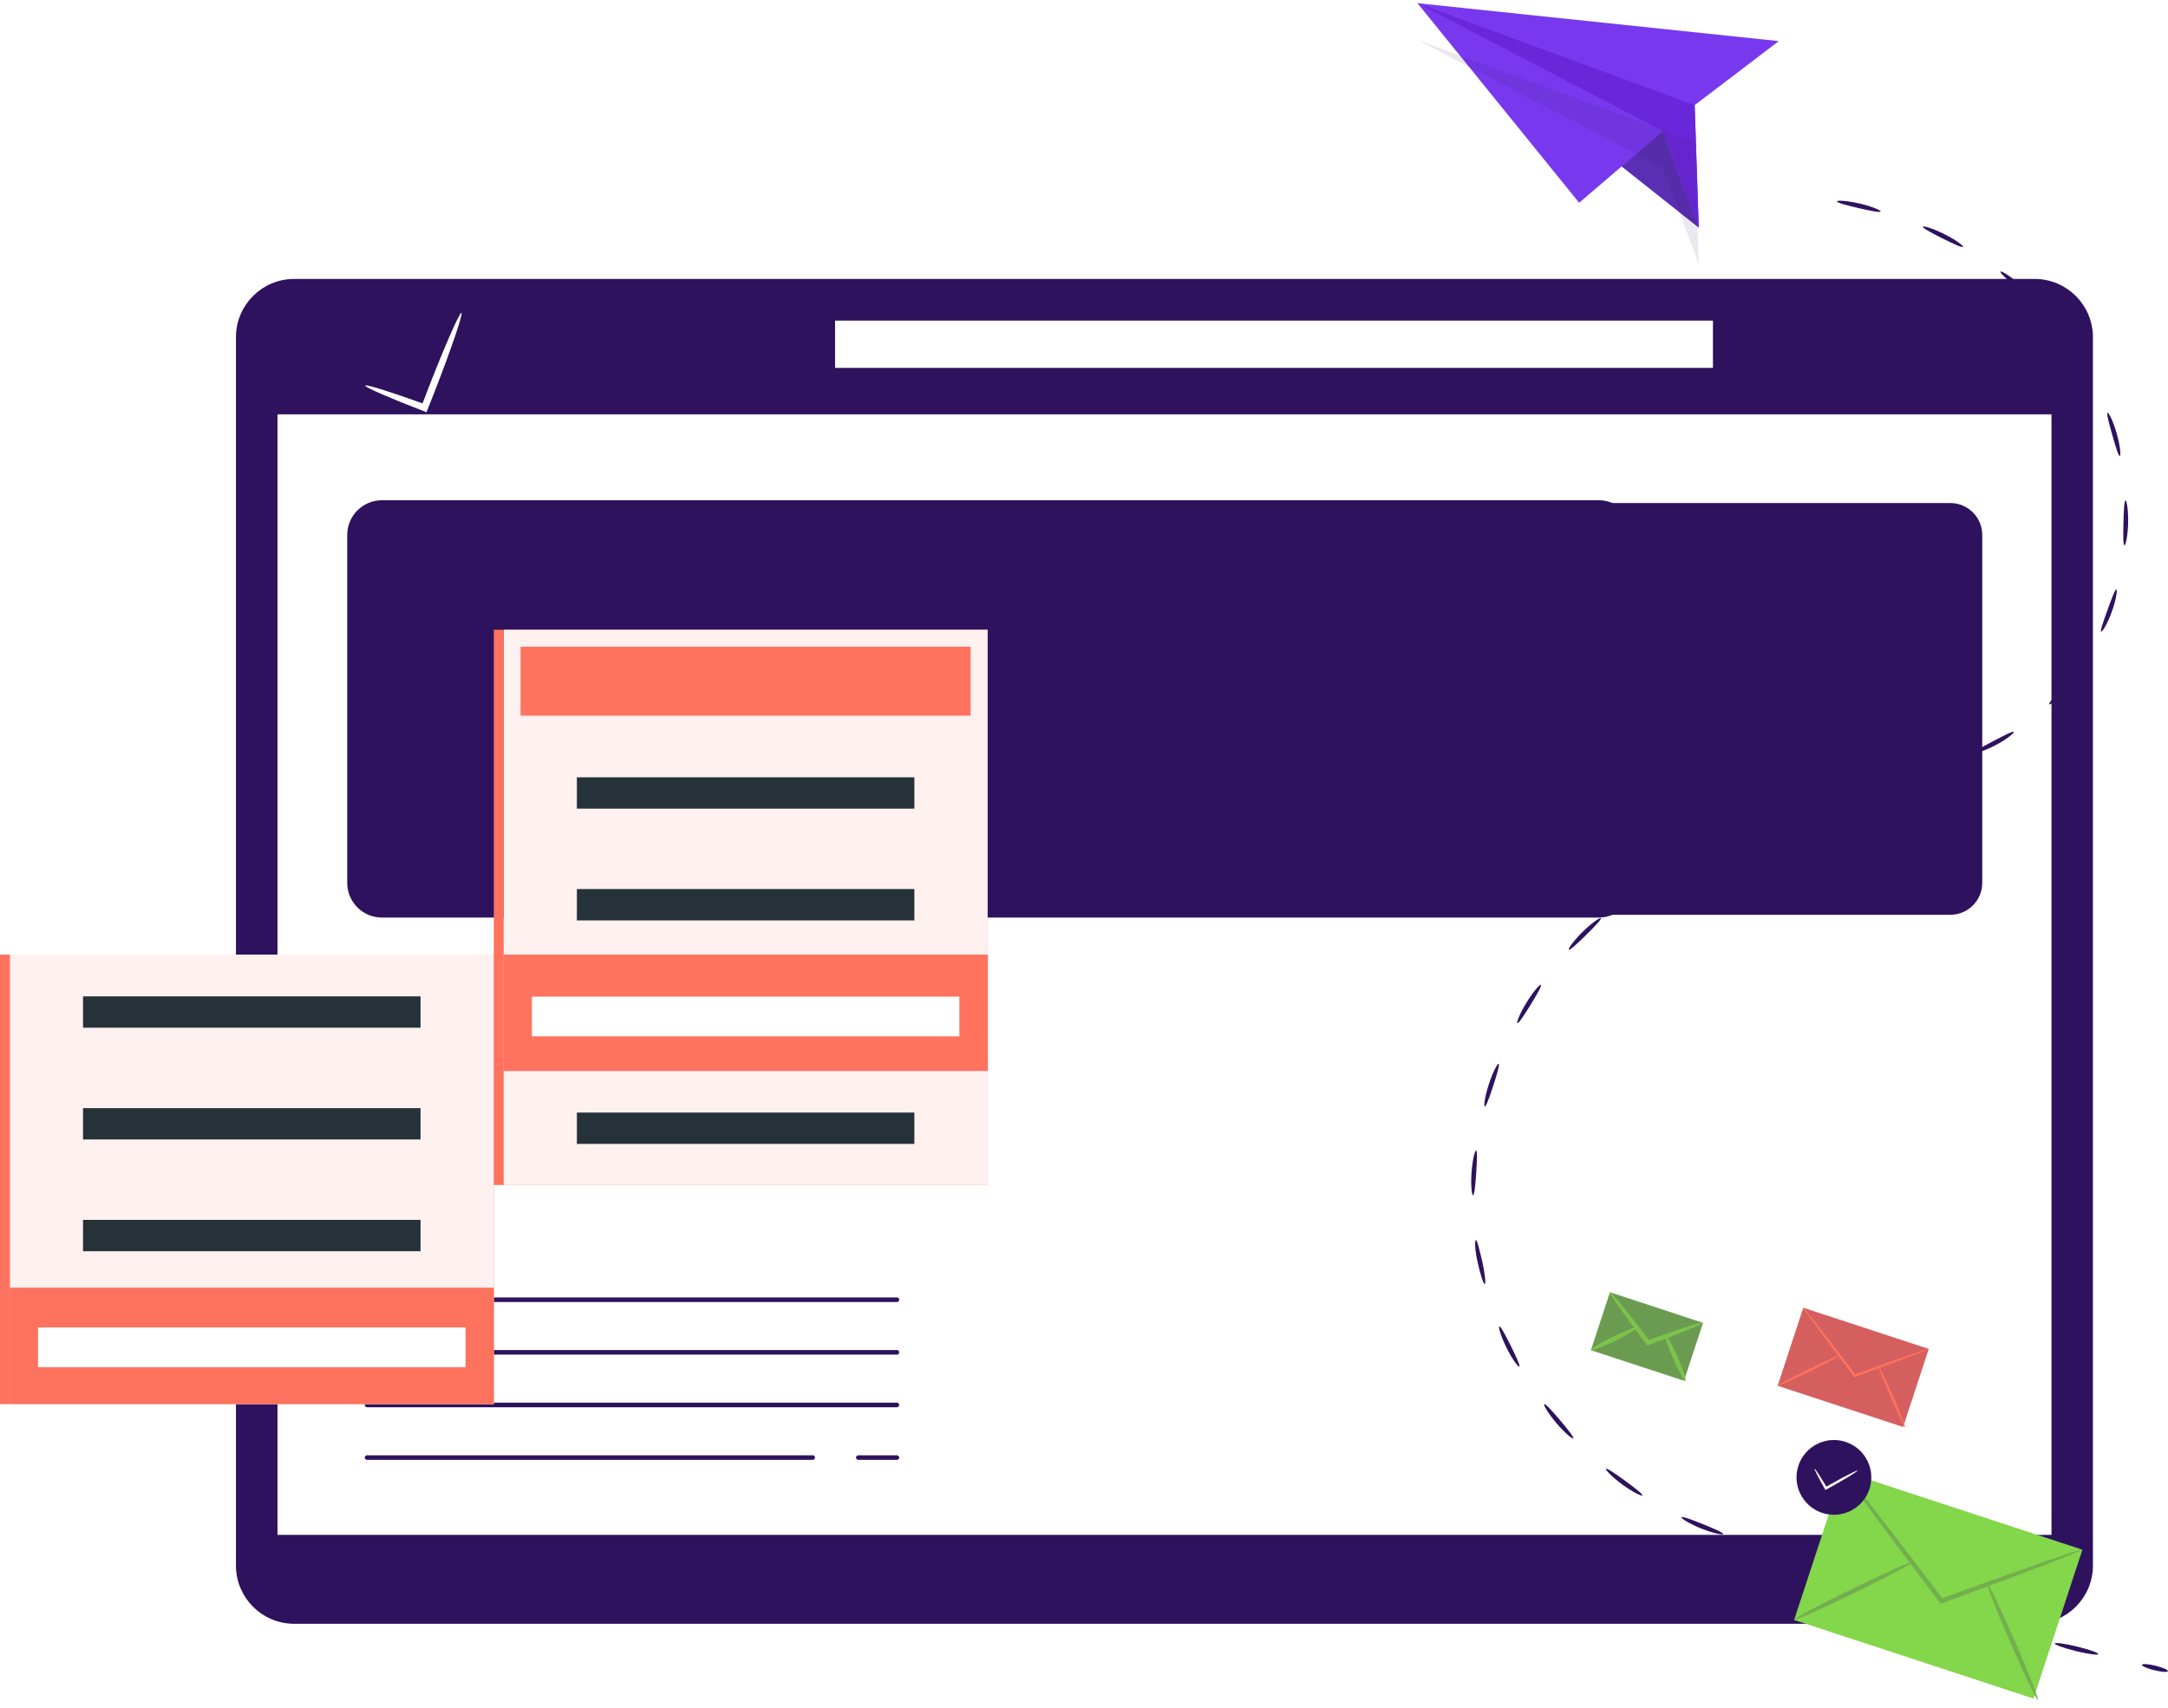 <svg width="236" height="186" viewBox="0 0 236 186" fill="none" xmlns="http://www.w3.org/2000/svg">
<path d="M26.059 36.718V170.453C26.059 173.752 28.733 176.426 32.031 176.426H221.481C224.78 176.426 227.454 173.752 227.454 170.453V36.718C227.454 33.419 224.78 30.745 221.481 30.745H32.031C28.733 30.745 26.059 33.419 26.059 36.718Z" fill="#2E125E" stroke="#2E125E" stroke-width="0.749" stroke-miterlimit="10"/>
<path d="M223.692 44.738H29.832V167.493H223.692V44.738Z" fill="white" stroke="#2E125E" stroke-width="0.749" stroke-miterlimit="10"/>
<path d="M39.957 141.513H97.632" stroke="#2E125E" stroke-width="0.499" stroke-miterlimit="10" stroke-linecap="round" stroke-linejoin="round"/>
<path d="M49.508 147.242H97.634" stroke="#2E125E" stroke-width="0.499" stroke-miterlimit="10" stroke-linecap="round" stroke-linejoin="round"/>
<path d="M39.957 147.242H44.54" stroke="#2E125E" stroke-width="0.499" stroke-miterlimit="10" stroke-linecap="round" stroke-linejoin="round"/>
<path d="M39.957 152.971H97.632" stroke="#2E125E" stroke-width="0.499" stroke-miterlimit="10" stroke-linecap="round" stroke-linejoin="round"/>
<path d="M93.434 158.701H97.635" stroke="#2E125E" stroke-width="0.499" stroke-miterlimit="10" stroke-linecap="round" stroke-linejoin="round"/>
<path d="M39.957 158.701H88.465" stroke="#2E125E" stroke-width="0.499" stroke-miterlimit="10" stroke-linecap="round" stroke-linejoin="round"/>
<path d="M41.573 99.602C39.659 99.602 38.102 98.044 38.102 96.13V58.244C38.102 56.33 39.659 54.773 41.573 54.773L212.308 54.773C214.222 54.773 215.78 56.33 215.78 58.244V96.13C215.78 98.044 214.222 99.602 212.308 99.602L41.573 99.602Z" fill="#2E125E"/>
<path d="M174.033 55.077C175.782 55.077 177.199 56.495 177.199 58.243V96.13C177.199 97.878 175.782 99.296 174.033 99.296H41.574C39.825 99.296 38.407 97.878 38.407 96.13V58.243C38.407 56.495 39.825 55.077 41.574 55.077H174.033ZM174.033 54.467H41.574C39.491 54.467 37.797 56.161 37.797 58.243V96.13C37.797 98.212 39.491 99.906 41.574 99.906H174.033C176.115 99.906 177.809 98.212 177.809 96.13V58.243C177.81 56.161 176.116 54.467 174.033 54.467Z" fill="#2E125E"/>
<path d="M149.347 55.077C148.16 56.308 146.557 57.136 144.777 57.311C142.384 57.548 140.198 56.642 138.69 55.077H135.507C135.536 55.126 135.561 55.177 135.591 55.224L134.419 56.397C133.97 56.846 133.97 57.573 134.419 58.022L135.938 59.541C136.386 59.99 137.113 59.99 137.562 59.541L138.735 58.368C139.664 58.952 140.696 59.385 141.798 59.637V61.295C141.798 61.929 142.312 62.444 142.947 62.444H145.095C145.73 62.444 146.244 61.93 146.244 61.295V59.637C147.346 59.385 148.378 58.952 149.307 58.368L150.48 59.541C150.928 59.99 151.656 59.99 152.104 59.541L153.623 58.022C154.072 57.573 154.072 56.846 153.623 56.397L152.45 55.224C152.48 55.177 152.505 55.126 152.535 55.077H149.347Z" fill="#2E125E"/>
<path d="M94.966 98.726H93.308C93.056 97.624 92.623 96.593 92.039 95.663L93.212 94.491C93.661 94.042 93.661 93.315 93.212 92.866L91.693 91.347C91.244 90.898 90.517 90.898 90.068 91.347L88.896 92.52C87.966 91.936 86.935 91.503 85.833 91.251V89.593C85.833 88.959 85.319 88.444 84.684 88.444H82.535C81.901 88.444 81.386 88.959 81.386 89.593V91.251C80.284 91.503 79.252 91.936 78.323 92.52L77.15 91.347C76.702 90.898 75.975 90.898 75.526 91.347L74.007 92.866C73.558 93.315 73.558 94.042 74.007 94.491L75.18 95.663C74.596 96.593 74.162 97.624 73.911 98.726H72.253C71.83 98.726 71.465 98.957 71.266 99.296H76.39C77.086 96.252 79.691 93.89 82.853 93.577C86.704 93.195 90.023 95.767 90.829 99.296H95.953C95.754 98.957 95.388 98.726 94.966 98.726Z" fill="#2E125E"/>
<path d="M40.116 85.534H42.264C42.899 85.534 43.413 85.02 43.413 84.385V82.727C44.515 82.475 45.547 82.042 46.476 81.457L47.649 82.63C48.098 83.079 48.825 83.079 49.274 82.63L50.793 81.111C51.241 80.662 51.241 79.935 50.793 79.487L49.62 78.314C50.204 77.385 50.637 76.353 50.889 75.251H52.547C53.181 75.251 53.696 74.736 53.696 74.102V71.953C53.696 71.319 53.182 70.804 52.547 70.804H50.889C50.637 69.702 50.204 68.671 49.62 67.741L50.793 66.569C51.241 66.12 51.241 65.393 50.793 64.944L49.274 63.425C48.825 62.976 48.098 62.976 47.649 63.425L46.476 64.598C45.547 64.014 44.515 63.581 43.413 63.329V61.671C43.413 61.037 42.899 60.522 42.264 60.522H40.116C39.482 60.522 38.967 61.036 38.967 61.671V63.329C38.778 63.373 38.594 63.428 38.41 63.481V66.163C39.047 65.903 39.726 65.725 40.434 65.655C45.12 65.191 49.027 69.097 48.563 73.784C48.219 77.253 45.415 80.057 41.946 80.401C40.687 80.526 39.488 80.327 38.411 79.889V82.575C38.595 82.628 38.779 82.684 38.968 82.727V84.385C38.967 85.019 39.481 85.534 40.116 85.534Z" fill="#2E125E"/>
<path d="M186.84 34.534H90.527V40.431H186.84V34.534Z" fill="white" stroke="#2E125E" stroke-width="0.749" stroke-miterlimit="10"/>
<path d="M34.486 33.592L31.707 36.268L34.589 39.356" stroke="#2E125E" stroke-width="0.749" stroke-miterlimit="10" stroke-linecap="round" stroke-linejoin="round"/>
<path d="M31.707 36.268H37.882" stroke="#2E125E" stroke-width="0.749" stroke-miterlimit="10" stroke-linecap="round" stroke-linejoin="round"/>
<path d="M50.232 33.592L53.011 36.268L50.129 39.356" stroke="#2E125E" stroke-width="0.749" stroke-miterlimit="10" stroke-linecap="round" stroke-linejoin="round"/>
<path d="M53.011 36.268H46.836" stroke="#2E125E" stroke-width="0.749" stroke-miterlimit="10" stroke-linecap="round" stroke-linejoin="round"/>
<path d="M66.283 35.907C65.982 34.699 64.757 33.694 63.455 33.694C61.92 33.694 60.676 34.938 60.676 36.473C60.676 38.008 61.92 39.252 63.455 39.252C64.123 39.252 64.736 39.017 65.214 38.624" stroke="#2E125E" stroke-width="0.749" stroke-miterlimit="10" stroke-linecap="round" stroke-linejoin="round"/>
<path d="M64.414 36.22H66.576V33.649" stroke="#2E125E" stroke-width="0.749" stroke-miterlimit="10" stroke-linecap="round" stroke-linejoin="round"/>
<path d="M81.008 35.309L78.445 33.234L76.004 35.309V39.825H81.008V35.309Z" stroke="#2E125E" stroke-width="0.749" stroke-miterlimit="10" stroke-linecap="round" stroke-linejoin="round"/>
<path d="M79.418 36.53H77.465V39.663H79.418V36.53Z" fill="#2E125E"/>
<path d="M76 35.309L74.535 36.651" stroke="#2E125E" stroke-width="0.749" stroke-miterlimit="10" stroke-linecap="round" stroke-linejoin="round"/>
<path d="M81.008 35.309L82.386 36.533" stroke="#2E125E" stroke-width="0.749" stroke-miterlimit="10" stroke-linecap="round" stroke-linejoin="round"/>
<path d="M213.465 35.615H221.189" stroke="#2E125E" stroke-width="0.749" stroke-miterlimit="10" stroke-linecap="round" stroke-linejoin="round"/>
<path d="M213.465 37.357H221.189" stroke="#2E125E" stroke-width="0.749" stroke-miterlimit="10" stroke-linecap="round" stroke-linejoin="round"/>
<path d="M213.465 39.099H221.189" stroke="#2E125E" stroke-width="0.749" stroke-miterlimit="10" stroke-linecap="round" stroke-linejoin="round"/>
<path d="M213.465 40.84H221.189" stroke="#2E125E" stroke-width="0.749" stroke-miterlimit="10" stroke-linecap="round" stroke-linejoin="round"/>
<path d="M193.633 4.475L184.476 11.45L184.921 24.773L176.532 18.113L171.901 22.078L154.297 0.346L193.633 4.475Z" fill="#7839EE"/>
<path d="M181.039 14.287C181.053 14.695 184.928 24.773 184.928 24.773L176.539 18.113L181.039 14.287Z" fill="#491C96"/>
<g opacity="0.3">
<path d="M181.039 14.287C181.053 14.695 184.928 24.773 184.928 24.773L176.539 18.113L181.039 14.287Z" fill="#875BF7"/>
</g>
<path d="M154.297 0.346L181.032 14.287L184.921 24.773L184.476 11.45L154.297 0.346Z" fill="#6927DA"/>
<g opacity="0.1" filter="url(#filter0_d_593_12758)">
<path d="M154.297 0.346L181.032 14.287L184.921 24.773L184.476 11.45L154.297 0.346Z" fill="#2E125E"/>
</g>
<path d="M228.417 180.104C228.384 180.241 227.293 180.092 225.982 179.772C224.67 179.451 223.635 179.081 223.669 178.944C223.702 178.808 224.792 178.957 226.104 179.277C227.415 179.598 228.451 179.967 228.417 180.104Z" fill="#2E125E"/>
<path d="M235.995 181.958C235.961 182.094 235.3 182.05 234.518 181.859C233.736 181.668 233.128 181.402 233.161 181.265C233.195 181.128 233.856 181.172 234.638 181.364C235.421 181.556 236.028 181.821 235.995 181.958Z" fill="#2E125E"/>
<path d="M204.721 23.03C204.679 23.166 203.606 22.957 202.3 22.655C200.994 22.35 199.938 22.067 199.961 21.926C199.983 21.788 201.09 21.851 202.416 22.159C203.74 22.465 204.761 22.898 204.721 23.03Z" fill="#2E125E"/>
<path d="M213.687 26.877C213.615 26.999 212.621 26.544 211.422 25.944C210.224 25.343 209.264 24.819 209.319 24.687C209.371 24.559 210.433 24.879 211.65 25.489C212.866 26.097 213.758 26.757 213.687 26.877Z" fill="#2E125E"/>
<path d="M221.458 32.772C221.357 32.873 220.51 32.182 219.493 31.307C218.479 30.431 217.672 29.691 217.756 29.576C217.839 29.465 218.794 30.03 219.825 30.921C220.858 31.81 221.557 32.675 221.458 32.772Z" fill="#2E125E"/>
<path d="M227.394 40.508C227.269 40.576 226.65 39.675 225.912 38.559C225.176 37.441 224.593 36.517 224.705 36.429C224.814 36.343 225.587 37.141 226.337 38.279C227.088 39.416 227.516 40.443 227.394 40.508Z" fill="#2E125E"/>
<path d="M230.752 49.648C230.611 49.675 230.296 48.63 229.93 47.342C229.567 46.053 229.287 44.998 229.421 44.948C229.549 44.898 230.05 45.891 230.419 47.204C230.793 48.515 230.888 49.623 230.752 49.648Z" fill="#2E125E"/>
<path d="M231.254 59.377C231.112 59.361 231.121 58.269 231.151 56.932C231.184 55.594 231.229 54.503 231.371 54.494C231.509 54.484 231.694 55.581 231.66 56.944C231.629 58.307 231.391 59.394 231.254 59.377Z" fill="#2E125E"/>
<path d="M228.721 68.776C228.593 68.714 228.959 67.687 229.409 66.429C229.864 65.171 230.239 64.147 230.378 64.182C230.511 64.215 230.351 65.317 229.888 66.601C229.427 67.887 228.846 68.838 228.721 68.776Z" fill="#2E125E"/>
<path d="M223.071 76.683C222.974 76.578 223.699 75.762 224.575 74.755C225.455 73.751 226.162 72.922 226.281 73.003C226.395 73.08 225.86 74.06 224.959 75.09C224.06 76.122 223.163 76.785 223.071 76.683Z" fill="#2E125E"/>
<path d="M214.885 81.952C214.831 81.819 215.798 81.312 216.981 80.691C218.166 80.073 219.133 79.569 219.212 79.688C219.289 79.802 218.428 80.51 217.216 81.142C216.007 81.776 214.935 82.08 214.885 81.952Z" fill="#2E125E"/>
<path d="M205.391 83.995C205.389 83.851 206.473 83.729 207.798 83.567C209.123 83.409 210.207 83.273 210.238 83.414C210.27 83.547 209.216 83.911 207.858 84.073C206.502 84.238 205.391 84.132 205.391 83.995Z" fill="#2E125E"/>
<path d="M195.85 82.192C195.909 82.063 196.943 82.405 198.22 82.789C199.496 83.178 200.547 83.468 200.523 83.611C200.501 83.746 199.385 83.676 198.073 83.276C196.759 82.881 195.791 82.318 195.85 82.192Z" fill="#2E125E"/>
<path d="M189.07 75.483C189.208 75.441 189.633 76.43 190.396 77.505C191.147 78.588 191.885 79.388 191.783 79.498C191.698 79.598 190.772 78.939 189.977 77.795C189.17 76.654 188.937 75.515 189.07 75.483Z" fill="#2E125E"/>
<path d="M193.172 67.895C193.212 68.044 192.164 68.363 191.112 69.122C190.049 69.869 189.491 70.803 189.358 70.733C189.231 70.695 189.637 69.543 190.815 68.709C191.98 67.876 193.157 67.769 193.172 67.895Z" fill="#2E125E"/>
<path d="M201.581 71.373C201.451 71.445 200.861 70.531 199.898 69.646C198.949 68.759 197.95 68.314 198.006 68.174C198.036 68.048 199.196 68.299 200.245 69.272C201.281 70.232 201.702 71.32 201.581 71.373Z" fill="#2E125E"/>
<path d="M201.878 80.831C201.743 80.772 202.087 79.743 202.33 78.444C202.582 77.146 202.641 76.063 202.788 76.057C202.922 76.046 203.094 77.174 202.83 78.539C202.574 79.905 201.998 80.891 201.878 80.831Z" fill="#2E125E"/>
<path d="M195.533 88.105C195.451 87.986 196.292 87.289 197.302 86.421C198.317 85.556 199.113 84.818 199.221 84.913C199.327 85.001 198.677 85.918 197.634 86.807C196.596 87.7 195.609 88.219 195.533 88.105Z" fill="#2E125E"/>
<path d="M186.873 92.603C186.818 92.474 187.764 91.915 188.988 91.353C190.212 90.792 191.255 90.439 191.318 90.565C191.381 90.69 190.435 91.249 189.204 91.814C187.972 92.379 186.929 92.732 186.873 92.603Z" fill="#2E125E"/>
<path d="M178.165 97.033C178.086 96.916 178.97 96.254 180.138 95.554C181.316 94.87 182.368 94.513 182.421 94.627C182.49 94.766 181.547 95.325 180.389 95.998C179.24 96.686 178.244 97.15 178.165 97.033Z" fill="#2E125E"/>
<path d="M170.773 103.404C170.669 103.314 171.312 102.409 172.283 101.456C173.253 100.501 174.169 99.874 174.258 99.98C174.351 100.088 173.595 100.878 172.64 101.819C171.683 102.758 170.879 103.499 170.773 103.404Z" fill="#2E125E"/>
<path d="M165.178 111.395C165.055 111.331 165.465 110.301 166.179 109.143C166.89 107.983 167.624 107.152 167.736 107.232C167.852 107.315 167.313 108.266 166.612 109.41C165.91 110.55 165.304 111.461 165.178 111.395Z" fill="#2E125E"/>
<path d="M161.625 120.477C161.491 120.443 161.647 119.345 162.07 118.052C162.49 116.758 163.009 115.777 163.137 115.83C163.269 115.884 162.967 116.935 162.553 118.21C162.137 119.483 161.763 120.511 161.625 120.477Z" fill="#2E125E"/>
<path d="M160.352 130.143C160.214 130.145 160.091 129.041 160.186 127.685C160.277 126.328 160.547 125.253 160.684 125.272C160.825 125.293 160.784 126.384 160.693 127.719C160.601 129.055 160.494 130.142 160.352 130.143Z" fill="#2E125E"/>
<path d="M161.628 139.809C161.493 139.848 161.148 138.801 160.859 137.471C160.54 136.145 160.522 135.034 160.66 135.018C160.801 135.002 161.043 136.067 161.359 137.37C161.643 138.677 161.764 139.77 161.628 139.809Z" fill="#2E125E"/>
<path d="M165.387 148.801C165.267 148.871 164.609 147.979 164.003 146.761C163.396 145.542 163.083 144.478 163.212 144.426C163.344 144.372 163.861 145.335 164.459 146.535C165.055 147.734 165.51 148.729 165.387 148.801Z" fill="#2E125E"/>
<path d="M171.256 156.604C171.156 156.702 170.305 155.99 169.427 154.953C168.546 153.916 167.984 152.96 168.096 152.878C168.211 152.794 168.947 153.602 169.816 154.624C170.68 155.646 171.357 156.505 171.256 156.604Z" fill="#2E125E"/>
<path d="M178.773 162.817C178.7 162.935 177.705 162.444 176.607 161.64C175.508 160.838 174.738 160.04 174.827 159.935C174.919 159.825 175.824 160.439 176.907 161.23C177.989 162.021 178.849 162.696 178.773 162.817Z" fill="#2E125E"/>
<path d="M187.57 167.024C187.528 167.156 186.441 166.931 185.179 166.421C183.916 165.913 182.976 165.323 183.038 165.199C183.101 165.071 184.127 165.449 185.37 165.948C186.612 166.451 187.613 166.889 187.57 167.024Z" fill="#2E125E"/>
<path d="M192.476 168.266C192.451 168.404 192.392 168.51 192.345 168.501C192.298 168.492 192.279 168.373 192.304 168.235C192.329 168.097 192.388 167.991 192.436 168C192.483 168.009 192.501 168.128 192.476 168.266Z" fill="#2E125E"/>
<path d="M185.383 144.033L175.254 140.706L173.184 147.007L183.313 150.334L185.383 144.033Z" fill="#84D64A"/>
<g opacity="0.3">
<path d="M185.383 144.033L175.254 140.706L173.184 147.007L183.313 150.334L185.383 144.033Z" fill="#2E125E"/>
</g>
<path d="M185.363 144.02C185.41 144.149 182.806 145.218 179.491 146.434L179.315 146.498L179.201 146.348C179.147 146.278 179.09 146.202 179.032 146.126C176.823 143.209 175.124 140.777 175.236 140.692C175.348 140.607 177.23 142.902 179.438 145.818C179.496 145.894 179.553 145.97 179.607 146.041L179.317 145.956C182.636 144.751 185.316 143.892 185.363 144.02Z" fill="#84D64A"/>
<g opacity="0.1">
<path d="M185.363 144.02C185.41 144.149 182.806 145.218 179.491 146.434L179.315 146.498L179.201 146.348C179.147 146.278 179.09 146.202 179.032 146.126C176.823 143.209 175.124 140.777 175.236 140.692C175.348 140.607 177.23 142.902 179.438 145.818C179.496 145.894 179.553 145.97 179.607 146.041L179.317 145.956C182.636 144.751 185.316 143.892 185.363 144.02Z" fill="#2E125E"/>
</g>
<path d="M178.178 144.555C178.24 144.681 177.171 145.329 175.792 146.003C174.413 146.676 173.244 147.12 173.182 146.993C173.12 146.866 174.188 146.219 175.569 145.545C176.948 144.872 178.116 144.429 178.178 144.555Z" fill="#84D64A"/>
<g opacity="0.1">
<path d="M178.178 144.555C178.24 144.681 177.171 145.329 175.792 146.003C174.413 146.676 173.244 147.12 173.182 146.993C173.12 146.866 174.188 146.219 175.569 145.545C176.948 144.872 178.116 144.429 178.178 144.555Z" fill="#2E125E"/>
</g>
<path d="M183.489 150.382C183.36 150.438 182.79 149.382 182.191 148.035C181.577 146.653 181.17 145.474 181.359 145.486C181.499 145.494 182.069 146.48 182.657 147.832C183.246 149.184 183.618 150.326 183.489 150.382Z" fill="#84D64A"/>
<g opacity="0.1">
<path d="M183.489 150.382C183.36 150.438 182.79 149.382 182.191 148.035C181.577 146.653 181.17 145.474 181.359 145.486C181.499 145.494 182.069 146.48 182.657 147.832C183.246 149.184 183.618 150.326 183.489 150.382Z" fill="#2E125E"/>
</g>
<path d="M226.683 168.73L200.625 160.171L195.3 176.382L221.357 184.941L226.683 168.73Z" fill="#84D64A"/>
<path d="M226.668 168.715C226.68 168.748 226.266 168.933 225.506 169.243C224.651 169.577 223.564 170.002 222.264 170.511C219.513 171.563 215.69 172.99 211.424 174.55L211.248 174.614L211.134 174.464C210.996 174.284 210.848 174.088 210.7 173.893C207.858 170.141 205.308 166.728 203.483 164.243C202.624 163.055 201.906 162.063 201.341 161.284C200.845 160.578 200.584 160.178 200.611 160.156C200.639 160.135 200.954 160.495 201.499 161.164C202.097 161.917 202.858 162.877 203.769 164.025C205.668 166.456 208.263 169.834 211.106 173.585C211.254 173.781 211.402 173.976 211.539 174.158L211.249 174.072C215.518 172.518 219.361 171.146 222.142 170.18C223.465 169.732 224.57 169.357 225.44 169.062C226.221 168.808 226.657 168.683 226.668 168.715Z" fill="#84D64A"/>
<g opacity="0.2">
<path d="M226.668 168.715C226.68 168.748 226.266 168.933 225.506 169.243C224.651 169.577 223.564 170.002 222.264 170.511C219.513 171.563 215.69 172.99 211.424 174.55L211.248 174.614L211.134 174.464C210.996 174.284 210.848 174.088 210.7 173.893C207.858 170.141 205.308 166.728 203.483 164.243C202.624 163.055 201.906 162.063 201.341 161.284C200.845 160.578 200.584 160.178 200.611 160.156C200.639 160.135 200.954 160.495 201.499 161.164C202.097 161.917 202.858 162.877 203.769 164.025C205.668 166.456 208.263 169.834 211.106 173.585C211.254 173.781 211.402 173.976 211.539 174.158L211.249 174.072C215.518 172.518 219.361 171.146 222.142 170.18C223.465 169.732 224.57 169.357 225.44 169.062C226.221 168.808 226.657 168.683 226.668 168.715Z" fill="#2E125E"/>
</g>
<path d="M208.142 170.091C208.204 170.217 205.377 171.725 201.828 173.457C198.278 175.191 195.351 176.493 195.29 176.366C195.228 176.24 198.055 174.732 201.605 173C205.154 171.268 208.081 169.965 208.142 170.091Z" fill="#84D64A"/>
<g opacity="0.2">
<path d="M208.142 170.091C208.204 170.217 205.377 171.725 201.828 173.457C198.278 175.191 195.351 176.493 195.29 176.366C195.228 176.24 198.055 174.732 201.605 173C205.154 171.268 208.081 169.965 208.142 170.091Z" fill="#2E125E"/>
</g>
<path d="M221.83 185.081C221.701 185.138 220.37 182.363 218.857 178.885C217.343 175.406 216.221 172.541 216.35 172.485C216.479 172.428 217.81 175.203 219.323 178.682C220.836 182.16 221.959 185.026 221.83 185.081Z" fill="#84D64A"/>
<g opacity="0.2">
<path d="M221.83 185.081C221.701 185.138 220.37 182.363 218.857 178.885C217.343 175.406 216.221 172.541 216.35 172.485C216.479 172.428 217.81 175.203 219.323 178.682C220.836 182.16 221.959 185.026 221.83 185.081Z" fill="#2E125E"/>
</g>
<path d="M202.043 164.139C200.232 165.47 197.684 165.08 196.353 163.269C195.022 161.458 195.411 158.91 197.223 157.579C199.035 156.247 201.582 156.637 202.913 158.449C204.245 160.261 203.855 162.808 202.043 164.139Z" fill="#2E125E"/>
<path d="M202.211 160.114C202.248 160.18 201.025 160.937 199.479 161.805C199.254 161.93 199.036 162.051 198.826 162.168L198.709 162.232L198.644 162.118C197.949 160.885 197.471 159.95 197.528 159.917C197.584 159.885 198.156 160.766 198.877 161.983L198.695 161.933C198.906 161.814 199.122 161.691 199.345 161.564C200.89 160.698 202.174 160.048 202.211 160.114Z" fill="white"/>
<path d="M209.953 146.874L196.301 142.389L193.511 150.882L207.163 155.367L209.953 146.874Z" fill="#FF725E"/>
<g opacity="0.2">
<path d="M209.953 146.874L196.301 142.389L193.511 150.882L207.163 155.367L209.953 146.874Z" fill="#2E125E"/>
</g>
<path d="M209.94 146.859C209.947 146.876 209.73 146.973 209.331 147.136C208.883 147.311 208.314 147.534 207.632 147.8C206.191 148.351 204.188 149.099 201.954 149.916L201.861 149.949L201.802 149.871C201.729 149.776 201.653 149.673 201.575 149.571C200.086 147.606 198.75 145.818 197.794 144.515C197.343 143.894 196.967 143.373 196.673 142.965C196.412 142.596 196.276 142.386 196.29 142.375C196.305 142.364 196.47 142.552 196.755 142.903C197.068 143.298 197.468 143.801 197.944 144.402C198.939 145.675 200.298 147.445 201.788 149.411C201.866 149.514 201.943 149.616 202.015 149.711L201.863 149.667C204.099 148.852 206.113 148.134 207.57 147.628C208.263 147.392 208.842 147.196 209.298 147.041C209.706 146.909 209.934 146.843 209.94 146.859Z" fill="#FF725E"/>
<g opacity="0.2">
<path d="M209.94 146.859C209.947 146.876 209.73 146.973 209.331 147.136C208.883 147.311 208.314 147.534 207.632 147.8C206.191 148.351 204.188 149.099 201.954 149.916L201.861 149.949L201.802 149.871C201.729 149.776 201.653 149.673 201.575 149.571C200.086 147.606 198.75 145.818 197.794 144.515C197.343 143.894 196.967 143.373 196.673 142.965C196.412 142.596 196.276 142.386 196.29 142.375C196.305 142.364 196.47 142.552 196.755 142.903C197.068 143.298 197.468 143.801 197.944 144.402C198.939 145.675 200.298 147.445 201.788 149.411C201.866 149.514 201.943 149.616 202.015 149.711L201.863 149.667C204.099 148.852 206.113 148.134 207.57 147.628C208.263 147.392 208.842 147.196 209.298 147.041C209.706 146.909 209.934 146.843 209.94 146.859Z" fill="#FF725E"/>
</g>
<path d="M200.257 147.581C200.289 147.647 198.808 148.437 196.949 149.344C195.09 150.252 193.556 150.934 193.524 150.868C193.492 150.802 194.973 150.013 196.832 149.105C198.691 148.197 200.225 147.514 200.257 147.581Z" fill="#FF725E"/>
<g opacity="0.2">
<path d="M200.257 147.581C200.289 147.647 198.808 148.437 196.949 149.344C195.09 150.252 193.556 150.934 193.524 150.868C193.492 150.802 194.973 150.013 196.832 149.105C198.691 148.197 200.225 147.514 200.257 147.581Z" fill="#FF725E"/>
</g>
<path d="M207.403 155.434C207.335 155.464 206.638 154.01 205.845 152.188C205.052 150.365 204.465 148.865 204.533 148.835C204.6 148.805 205.298 150.259 206.09 152.081C206.882 153.904 207.47 155.405 207.403 155.434Z" fill="#FF725E"/>
<g opacity="0.2">
<path d="M207.403 155.434C207.335 155.464 206.638 154.01 205.845 152.188C205.052 150.365 204.465 148.865 204.533 148.835C204.6 148.805 205.298 150.259 206.09 152.081C206.882 153.904 207.47 155.405 207.403 155.434Z" fill="#FF725E"/>
</g>
<path d="M50.23 34.068C50.429 34.146 49.132 37.961 47.334 42.588C47.07 43.258 46.815 43.906 46.566 44.535L46.429 44.883L46.085 44.75C42.389 43.324 39.691 42.152 39.755 41.981C39.819 41.811 42.623 42.697 46.348 44.047L45.866 44.262C46.108 43.632 46.357 42.98 46.614 42.308C48.413 37.681 50.032 33.991 50.23 34.068Z" fill="white"/>
<path d="M1.068 103.936H53.75V152.877H1.068V103.936Z" fill="#FF725E"/>
<path opacity="0.9" d="M1.068 103.936H53.75V152.877H1.068V103.936Z" fill="white"/>
<path d="M1.072 152.877H0L0 103.936H1.072L1.072 152.877Z" fill="#FF725E"/>
<path d="M1.051 140.199H53.766V152.877H1.051V140.199Z" fill="#FF725E"/>
<path d="M9.038 108.484H45.777V111.898H9.038V108.484Z" fill="#263238"/>
<path d="M9.038 120.652H45.777V124.066H9.038V120.652Z" fill="#263238"/>
<path d="M9.038 132.821H45.777V136.234H9.038V132.821Z" fill="#263238"/>
<path d="M4.139 144.534H50.676V148.858H4.139V144.534Z" fill="white"/>
<path d="M54.826 68.568H107.508V129.024H54.826V68.568Z" fill="#FF725E"/>
<path opacity="0.9" d="M54.826 68.568H107.508V129.024H54.826V68.568Z" fill="white"/>
<path d="M54.826 129.025H53.754L53.754 68.569H54.826L54.826 129.025Z" fill="#FF725E"/>
<path d="M56.67 70.416H105.656V77.924H56.67V70.416Z" fill="#FF725E"/>
<path d="M54.824 103.936H107.539V116.613H54.824V103.936Z" fill="#FF725E"/>
<path d="M62.796 84.632H99.535V88.045H62.796V84.632Z" fill="#263238"/>
<path d="M62.796 96.8H99.535V100.213H62.796V96.8Z" fill="#263238"/>
<path d="M57.897 108.513H104.434V112.837H57.897V108.513Z" fill="white"/>
<path d="M62.796 121.136H99.535V124.549H62.796V121.136Z" fill="#263238"/>
<defs>
<filter id="filter0_d_593_12758" x="150.297" y="0.346" width="38.625" height="32.427" filterUnits="userSpaceOnUse" color-interpolation-filters="sRGB">
<feFlood flood-opacity="0" result="BackgroundImageFix"/>
<feColorMatrix in="SourceAlpha" type="matrix" values="0 0 0 0 0 0 0 0 0 0 0 0 0 0 0 0 0 0 127 0" result="hardAlpha"/>
<feOffset dy="4"/>
<feGaussianBlur stdDeviation="2"/>
<feComposite in2="hardAlpha" operator="out"/>
<feColorMatrix type="matrix" values="0 0 0 0 0 0 0 0 0 0 0 0 0 0 0 0 0 0 0.25 0"/>
<feBlend mode="normal" in2="BackgroundImageFix" result="effect1_dropShadow_593_12758"/>
<feBlend mode="normal" in="SourceGraphic" in2="effect1_dropShadow_593_12758" result="shape"/>
</filter>
</defs>
</svg>
